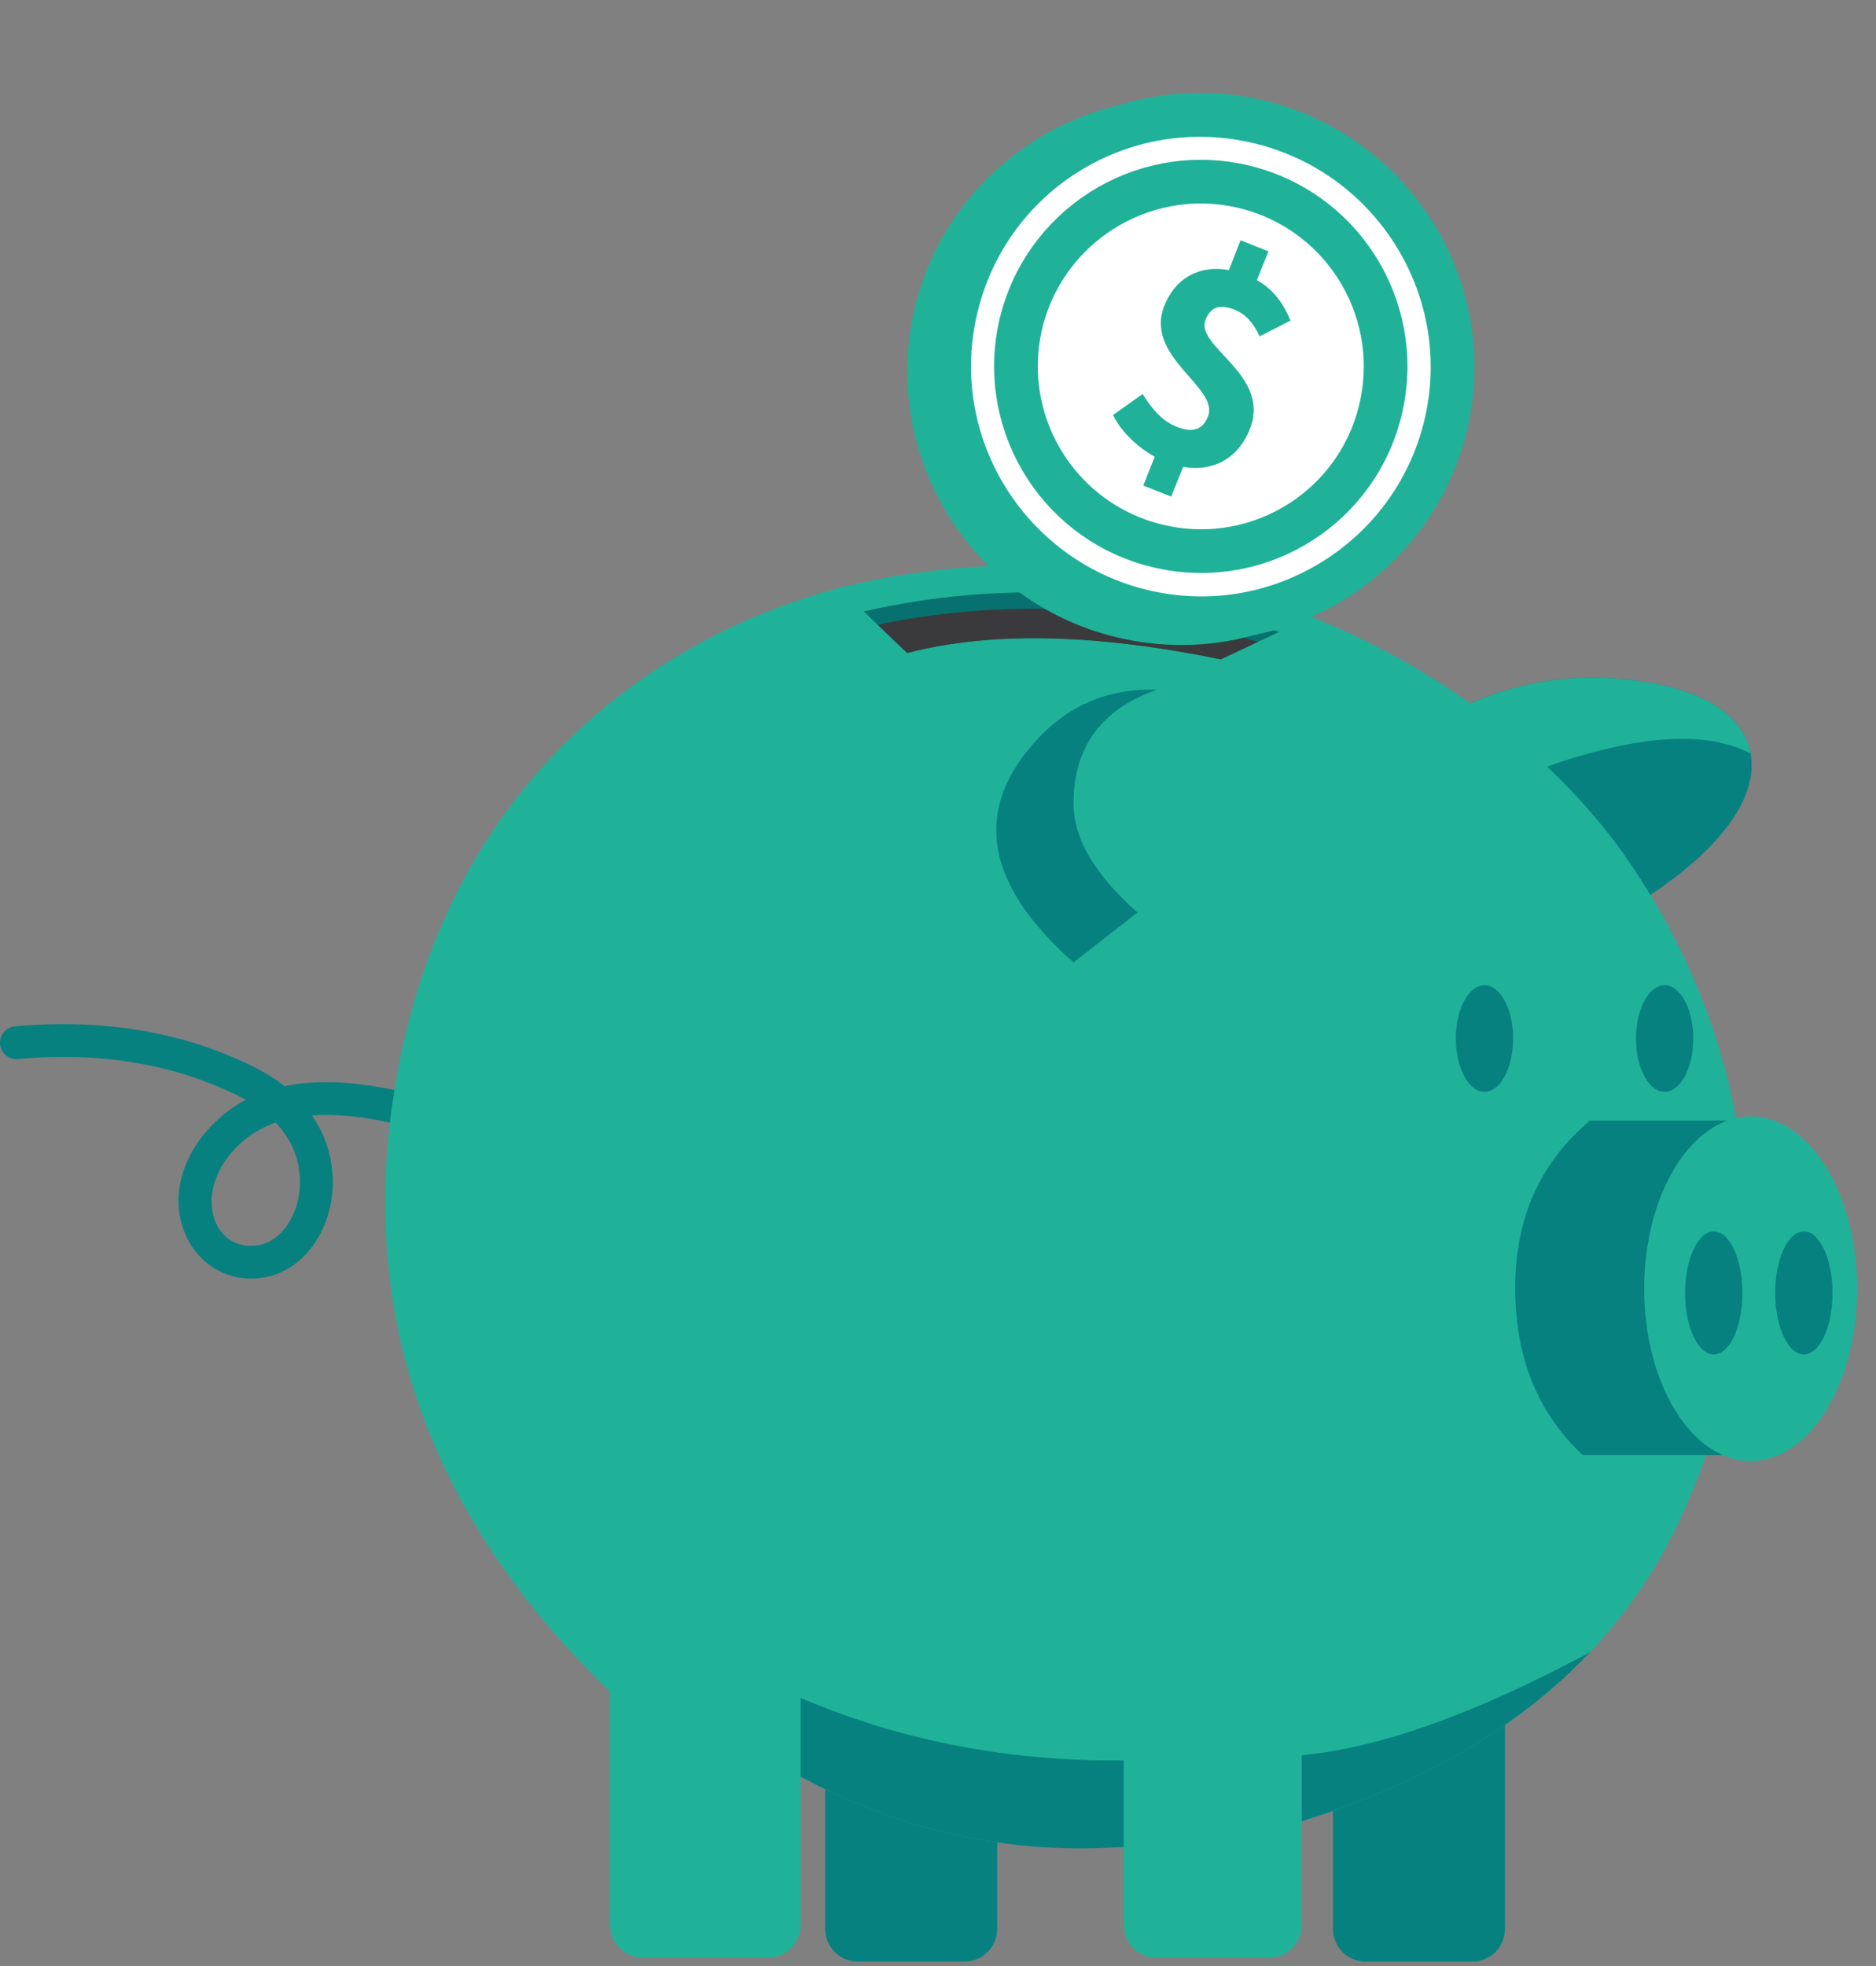 
<svg width="42" height="44" viewBox="0 0 42 44" fill="none" xmlns="http://www.w3.org/2000/svg">
<rect x="0" y="0" width="42" height="44" fill="#808080" stroke="none"/>
<path fill-rule="evenodd" clip-rule="evenodd" d="M32.592 15.896C34.059 15.166 35.618 14.984 37.268 15.348C39.743 15.896 40.202 18.011 36.626 20.236C34.242 21.72 32.898 20.273 32.592 15.896Z" fill="#078180"/>
<path fill-rule="evenodd" clip-rule="evenodd" d="M37.268 15.348C35.618 14.984 34.059 15.166 32.593 15.896C32.645 16.642 32.727 17.303 32.839 17.879L32.95 17.83L33.17 17.733L33.386 17.64L33.599 17.551L33.809 17.465C33.879 17.438 33.948 17.41 34.016 17.384L34.22 17.306C34.254 17.293 34.287 17.281 34.32 17.268L34.519 17.196C34.618 17.161 34.715 17.127 34.811 17.095L35.002 17.032C35.065 17.012 35.128 16.992 35.19 16.973L35.374 16.917C37.05 16.427 38.323 16.409 39.194 16.864C39.06 16.137 38.361 15.59 37.268 15.348Z" fill="#1FB299"/>
<path fill-rule="evenodd" clip-rule="evenodd" d="M5.725 23.899C4.133 23.097 2.334 22.789 0.334 22.97C0.132 22.989 -0.017 23.167 0.001 23.369C0.02 23.571 0.198 23.72 0.4 23.702C2.268 23.532 3.93 23.817 5.395 24.555L5.464 24.591L5.506 24.613L5.486 24.623C5.277 24.735 5.086 24.869 4.91 25.026L4.858 25.074C4.085 25.8 3.825 26.726 4.106 27.514C4.383 28.289 5.128 28.744 5.953 28.582C6.793 28.418 7.401 27.566 7.448 26.577C7.474 26.016 7.325 25.474 7.009 24.999L6.985 24.963L6.992 24.963C7.727 24.91 8.626 25.049 9.695 25.387L9.802 25.422C9.995 25.485 10.202 25.379 10.265 25.187C10.328 24.994 10.223 24.787 10.03 24.724C8.618 24.263 7.429 24.114 6.468 24.289L6.37 24.309L6.325 24.274C6.165 24.151 5.989 24.038 5.798 23.936L5.725 23.899ZM6.175 25.124L6.198 25.149C6.567 25.554 6.738 26.039 6.714 26.542C6.682 27.218 6.29 27.768 5.812 27.862C4.757 28.068 4.252 26.651 5.361 25.609C5.576 25.406 5.832 25.25 6.129 25.14L6.175 25.124Z" fill="#078180"/>
<path d="M30.576 36.74H32.958C33.364 36.74 33.693 37.069 33.693 37.475V43.168C33.693 43.574 33.364 43.902 32.958 43.902H30.576C30.171 43.902 29.842 43.574 29.842 43.168V37.475C29.842 37.069 30.171 36.74 30.576 36.74Z" fill="#078180"/>
<path d="M19.208 36.74H21.59C21.996 36.74 22.325 37.069 22.325 37.475V43.168C22.325 43.574 21.996 43.902 21.59 43.902H19.208C18.803 43.902 18.474 43.574 18.474 43.168V37.475C18.474 37.069 18.803 36.74 19.208 36.74Z" fill="#078180"/>
<path fill-rule="evenodd" clip-rule="evenodd" d="M36.487 19.309C39.421 23.636 39.924 28.725 37.73 33.744C36.267 37.09 33.405 39.428 29.143 40.76V43.08C29.143 43.486 28.814 43.815 28.409 43.815H25.892C25.487 43.815 25.158 43.486 25.158 43.08V41.331C22.614 41.511 20.202 40.987 17.924 39.76V43.08C17.924 43.486 17.595 43.815 17.19 43.815H14.394C13.989 43.815 13.66 43.486 13.66 43.08V37.863C9.699 34.042 8.075 29.648 8.787 24.682C9.854 17.233 15.094 14.072 18.947 13.119C20.866 12.644 24.624 12.21 28.417 13.463C32.209 14.715 35.014 17.137 36.487 19.309Z" fill="#1FB299"/>
<path fill-rule="evenodd" clip-rule="evenodd" d="M17.924 37.998V39.761C20.16 40.966 22.524 41.492 25.017 41.342L25.158 41.332L25.158 41.344L25.159 41.343V39.398C22.637 39.423 20.276 38.978 18.077 38.063L17.924 37.998Z" fill="#078180"/>
<path fill-rule="evenodd" clip-rule="evenodd" d="M29.143 39.282L29.143 40.76C31.865 39.91 34.016 38.649 35.596 36.977C33.034 38.353 30.883 39.121 29.143 39.282Z" fill="#078180"/>
<path fill-rule="evenodd" clip-rule="evenodd" d="M35.596 25.078H39.27V32.563H35.433C34.426 31.624 33.922 30.376 33.922 28.821C33.922 27.265 34.48 26.018 35.596 25.078Z" fill="#078180"/>
<path d="M39.193 32.7C37.877 32.7 36.81 30.973 36.81 28.843C36.81 26.713 37.877 24.986 39.193 24.986C40.51 24.986 41.577 26.713 41.577 28.843C41.577 30.973 40.51 32.7 39.193 32.7Z" fill="#1FB299"/>
<path d="M40.385 30.313C40.031 30.313 39.743 29.697 39.743 28.936C39.743 28.175 40.031 27.559 40.385 27.559C40.739 27.559 41.027 28.175 41.027 28.936C41.027 29.697 40.739 30.313 40.385 30.313Z" fill="#078180"/>
<path d="M38.368 30.313C38.014 30.313 37.726 29.697 37.726 28.936C37.726 28.175 38.014 27.559 38.368 27.559C38.722 27.559 39.01 28.175 39.01 28.936C39.01 29.697 38.722 30.313 38.368 30.313Z" fill="#078180"/>
<path d="M33.234 24.436C32.88 24.436 32.593 23.902 32.593 23.242C32.593 22.583 32.88 22.049 33.234 22.049C33.589 22.049 33.876 22.583 33.876 23.242C33.876 23.902 33.589 24.436 33.234 24.436Z" fill="#078180"/>
<path d="M37.268 24.436C36.913 24.436 36.626 23.902 36.626 23.242C36.626 22.583 36.913 22.049 37.268 22.049C37.622 22.049 37.91 22.583 37.91 23.242C37.91 23.902 37.622 24.436 37.268 24.436Z" fill="#078180"/>
<path fill-rule="evenodd" clip-rule="evenodd" d="M29.976 16.915L24.035 21.538C22.03 19.77 21.767 18.098 23.244 16.523C24.721 14.947 26.965 15.078 29.976 16.915Z" fill="#1FB299"/>
<path fill-rule="evenodd" clip-rule="evenodd" d="M25.91 15.433L25.901 15.433C24.839 15.403 23.953 15.766 23.244 16.523C21.782 18.082 22.025 19.735 23.972 21.483L24.034 21.538L25.468 20.422C24.512 19.579 24.034 18.766 24.034 17.983C24.034 16.717 24.66 15.867 25.91 15.433Z" fill="#078180"/>
<path fill-rule="evenodd" clip-rule="evenodd" d="M28.641 14.14C25.46 13.143 22.359 12.991 19.338 13.685L20.309 14.615C22.174 14.13 24.515 14.178 27.329 14.757L28.641 14.14Z" fill="#077170"/>
<path fill-rule="evenodd" clip-rule="evenodd" d="M19.65 13.983L20.309 14.615C22.175 14.13 24.515 14.178 27.33 14.757L28.165 14.364C25.259 13.528 22.421 13.401 19.65 13.983Z" fill="#3A3A3C"/>
<path fill-rule="evenodd" clip-rule="evenodd" d="M31.616 5.169C30.837 3.954 29.594 3.035 28.076 2.701C27.103 2.489 26.129 2.538 25.238 2.811C24.174 3.049 23.207 3.583 22.447 4.342C21.712 5.077 21.171 6.021 20.931 7.109C20.599 8.625 20.915 10.138 21.695 11.354C22.474 12.568 23.715 13.485 25.234 13.815C26.207 14.026 27.181 13.978 28.073 13.704C29.142 13.47 30.111 12.937 30.87 12.178C31.605 11.443 32.144 10.497 32.379 9.407C32.712 7.892 32.395 6.383 31.616 5.169Z" fill="white" stroke="#1FB299" stroke-width="0.978"/>
<path fill-rule="evenodd" clip-rule="evenodd" d="M31.625 5.176C30.846 3.961 29.603 3.041 28.085 2.707C26.564 2.37 25.053 2.681 23.84 3.457C22.627 4.234 21.711 5.475 21.381 6.998C21.048 8.513 21.365 10.022 22.144 11.236C22.923 12.45 24.166 13.37 25.684 13.704C27.2 14.039 28.709 13.724 29.923 12.947C31.138 12.17 32.056 10.929 32.389 9.413C32.721 7.898 32.404 6.389 31.625 5.176Z" fill="white" stroke="#1FB299" stroke-width="0.978"/>
<path fill-rule="evenodd" clip-rule="evenodd" d="M30.363 5.964C29.791 5.074 28.878 4.403 27.761 4.16C26.646 3.919 25.538 4.151 24.648 4.723C23.759 5.293 23.086 6.203 22.84 7.317C22.598 8.434 22.83 9.544 23.403 10.434C23.975 11.324 24.887 11.995 26.005 12.238C27.124 12.482 28.234 12.251 29.124 11.68C30.014 11.109 30.684 10.198 30.926 9.082C31.168 7.964 30.936 6.854 30.363 5.964Z" fill="white" stroke="#1FB299" stroke-width="0.978"/>
<path d="M27.532 4.213C26.474 3.982 25.426 4.161 24.55 4.65C25.47 4.05 26.626 3.799 27.788 4.045C30.083 4.544 31.527 6.811 31.036 9.095C30.77 10.331 29.987 11.32 28.965 11.882C29.864 11.294 30.53 10.37 30.776 9.248C31.27 6.979 29.821 4.721 27.532 4.213Z" fill="#1FB299"/>
<path fill-rule="evenodd" clip-rule="evenodd" d="M25.853 10.222C25.495 10.027 25.11 9.681 24.919 9.288L25.58 8.818C25.814 9.191 26.042 9.435 26.349 9.553C26.709 9.694 26.927 9.616 27.044 9.32C27.304 8.664 25.609 7.994 26.068 6.841C26.315 6.217 26.862 5.925 27.513 6.044L27.773 5.378L28.398 5.625L28.139 6.27C28.529 6.487 28.743 6.816 28.891 7.175L28.202 7.527C28.052 7.221 27.897 7.034 27.633 6.928C27.325 6.81 27.109 6.856 26.991 7.152C26.744 7.765 28.473 8.383 27.979 9.61C27.732 10.223 27.205 10.569 26.49 10.448L26.219 11.114L25.595 10.867L25.853 10.222Z" fill="#1FB299"/>
</svg>
